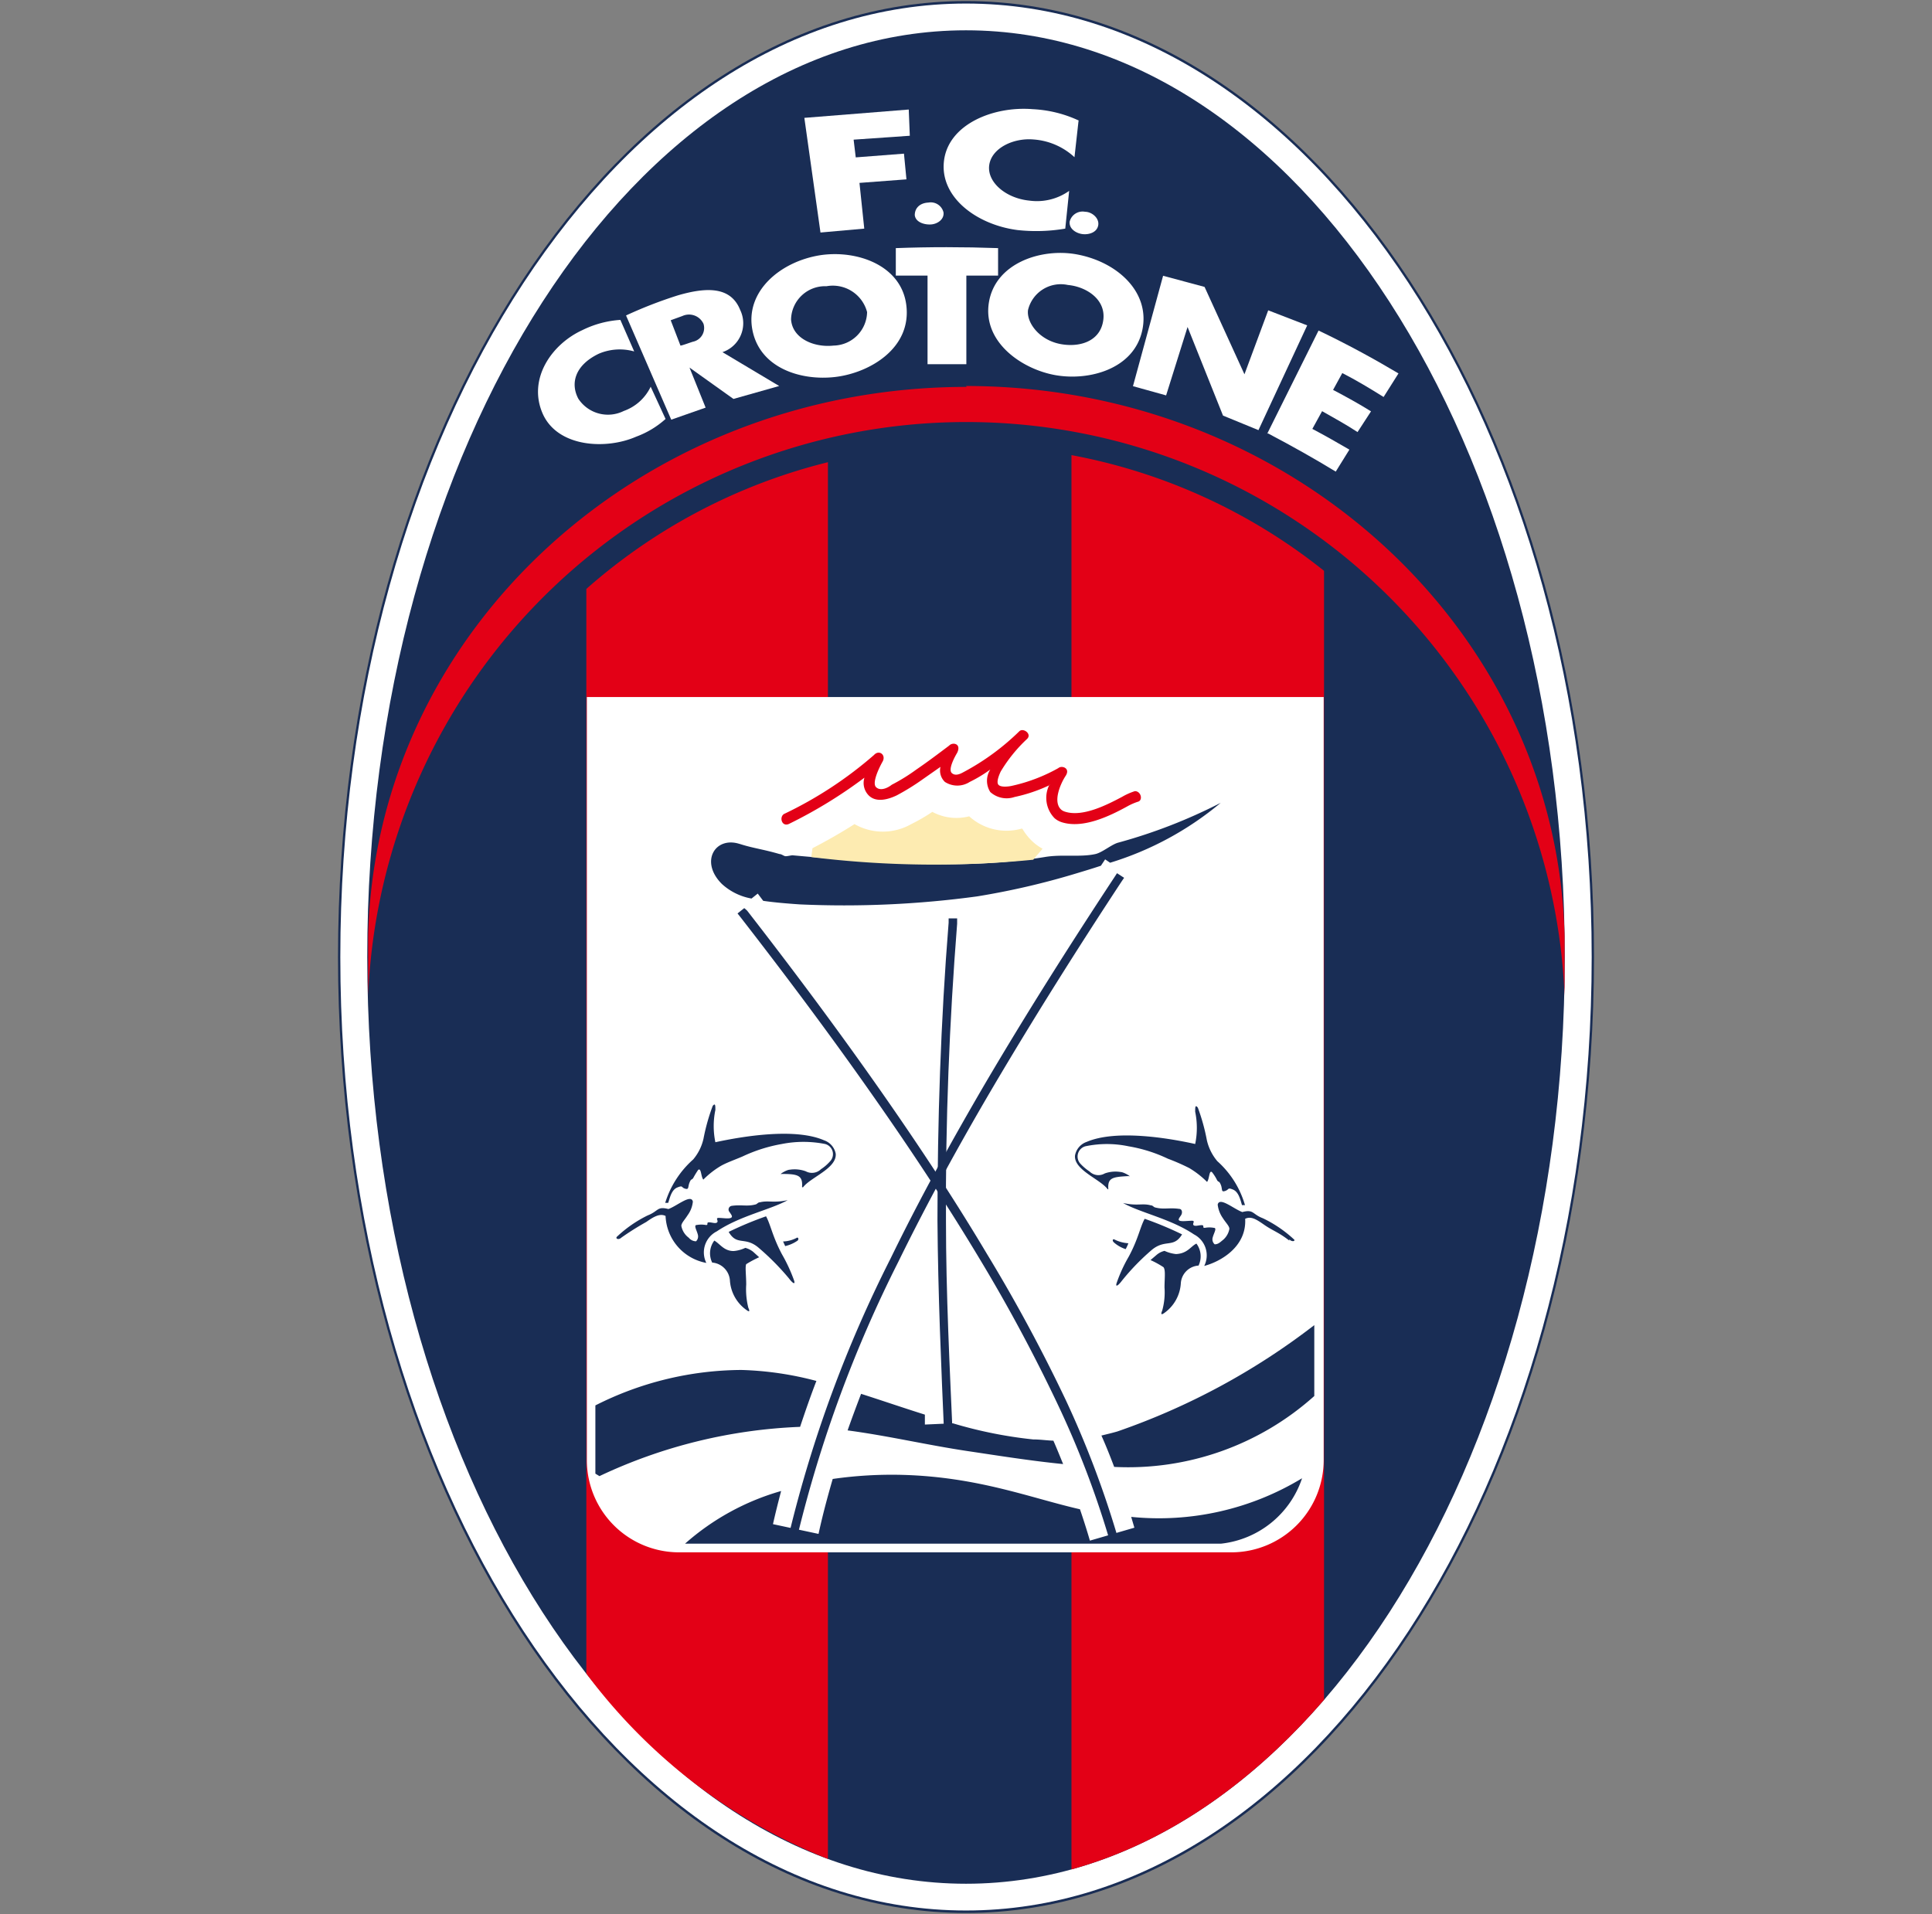<svg id="Layer_1" data-name="Layer 1" xmlns="http://www.w3.org/2000/svg" viewBox="0 0 109 108"><rect x="0" y="0" width="109" height="108" fill="#808080" stroke="none"/><defs><style>.cls-1{fill:#192d55;}.cls-1,.cls-2,.cls-3,.cls-4{fill-rule:evenodd;}.cls-2{fill:#fff;}.cls-3{fill:#e30016;}.cls-4{fill:#fdebb1;}</style></defs><g id="Layer1000"><path id="path2" class="cls-1" d="M54.5.06C74.07.06,89.93,24.21,89.93,54S74.07,107.94,54.5,107.94,19.07,83.79,19.07,54,34.93.06,54.5.06Z"/><path id="path4" class="cls-2" d="M54.5.2C74,.2,89.8,24.29,89.8,54h0c0,29.71-15.81,53.8-35.3,53.8S19.2,83.71,19.2,54,35,.2,54.5.2Z"/><path id="path6" class="cls-1" d="M54.5,1.71C73.16,1.71,88.28,25.12,88.28,54S73.16,106.29,54.5,106.29,20.72,82.88,20.72,54,35.84,1.71,54.5,1.71Z"/><path id="path8" class="cls-3" d="M54.5,21.78c18.4,0,33.37,13.84,33.77,31.05,0,.39,0,.78,0,1.17,0,.73,0,1.45,0,2.17a33.78,33.78,0,0,0-67.5,0c0-.72,0-1.44,0-2.17,0-.39,0-.78,0-1.17.4-17.21,15.37-31,33.77-31Z"/><path id="path10" class="cls-3" d="M33.08,33.23v61.2a31.49,31.49,0,0,0,13.63,10.46V26.08a32.29,32.29,0,0,0-13.63,7.15Z"/><path id="path12" class="cls-3" d="M60.45,25.68v79.8c5.28-1.45,10.13-4.8,14.25-9.57V32.21A32.28,32.28,0,0,0,60.45,25.68Z"/><path id="path14" class="cls-2" d="M33.11,39.33H74.68V82.4a5.21,5.21,0,0,1-5.2,5.19H38.3a5.2,5.2,0,0,1-5.19-5.19Z"/><path id="path16" class="cls-1" d="M33.59,79.3a18.41,18.41,0,0,1,8.24-2,18.36,18.36,0,0,1,4.23.62c-.33.85-.63,1.72-.92,2.59a29.08,29.08,0,0,0-11.32,2.78l-.23-.14Zm15-.65c1.19.38,2.38.79,3.59,1.17l0,.56,1.58-.07a24.74,24.74,0,0,0,4.53.91c.41,0,.78.06,1.14.07.19.43.37.88.55,1.32-1.82-.18-3.69-.48-5.37-.73-2.34-.35-4.47-.86-6.79-1.17C48.07,80,48.32,79.33,48.58,78.65ZM62.14,81c.29-.07.59-.14.9-.23a39,39,0,0,0,11.11-6v4a15.73,15.73,0,0,1-11.29,4C62.63,82.16,62.39,81.56,62.14,81Z"/><path id="path18" class="cls-1" d="M38.65,87.1H68.9a5.44,5.44,0,0,0,4.56-3.69,15.57,15.57,0,0,1-9.64,2.18l.18.61-2.51.73c-.17-.59-.36-1.18-.56-1.77-2.77-.63-5.71-1.82-10-1.94a23.43,23.43,0,0,0-3.95.23c-.29,1-.56,2-.8,3.1L43.61,86c.14-.63.3-1.26.46-1.87A13.92,13.92,0,0,0,38.65,87.1Z"/><path id="path20" class="cls-1" d="M41.73,47.62c-1.38-.45-2.27,1-1,2.26a3.33,3.33,0,0,0,1.67.82l.35-.28.31.41c.62.09,1.32.15,2.06.2a55.7,55.7,0,0,0,10-.45,43,43,0,0,0,5.61-1.3c.43-.13.9-.27,1.38-.43l.24-.36.28.19a17.86,17.86,0,0,0,6.24-3.38,29.84,29.84,0,0,1-5.76,2.24c-.38.09-.91.56-1.31.65-.87.19-1.9,0-2.87.17-4.07.66-8.37.43-14.22-.1-.08,0-.3.06-.4.05s-.21-.12-.33-.12c-.92-.27-1.5-.33-2.24-.57Z"/><path id="path22" class="cls-1" d="M42.15,51.38c2.58,3.32,5.09,6.68,7.5,10.12,2.1,3,4.13,6.06,6,9.2A91.31,91.31,0,0,1,60.13,79,54.64,54.64,0,0,1,63,86.54l.06.23-.46.13-.07-.23a52.38,52.38,0,0,0-2.86-7.44A92.69,92.69,0,0,0,55.25,71c-1.88-3.13-3.9-6.18-6-9.17-2.41-3.44-4.92-6.79-7.49-10.1l-.15-.19.38-.3Z"/><path id="path24" class="cls-1" d="M63.29,49.72c-2.54,3.86-5,7.77-7.35,11.76-1.86,3.17-3.64,6.41-5.26,9.72A71.68,71.68,0,0,0,45,86.62l-.06.23-.47-.1.06-.24A71.56,71.56,0,0,1,50.25,71c1.62-3.33,3.41-6.57,5.27-9.76,2.35-4,4.82-7.9,7.37-11.77l.13-.2.4.26Z"/><path id="path26" class="cls-1" d="M54,52.12c-.44,5.58-.66,11.16-.63,16.76,0,4.13.21,8.23.39,12.35v.24l-.48,0v-.24c-.18-4.13-.36-8.24-.39-12.37,0-5.61.18-11.2.63-16.8l0-.24.48,0Z"/><path id="path28" class="cls-3" d="M59.24,44.29a8.91,8.91,0,0,1-2,.68,1.38,1.38,0,0,1-1.37-.28,1.18,1.18,0,0,1,0-1.27,7.61,7.61,0,0,1-1.16.7,1.29,1.29,0,0,1-1.4,0,.89.89,0,0,1-.25-.85l-1,.7a13.24,13.24,0,0,1-1.47.91c-.46.22-1.15.43-1.58,0a1,1,0,0,1-.24-1,26.45,26.45,0,0,1-4.26,2.61c-.4.18-.56-.38-.28-.56a22.28,22.28,0,0,0,5.08-3.33c.29-.32.7,0,.48.38-.13.23-.63,1.19-.36,1.44s.71,0,.88-.14a10.39,10.39,0,0,0,1.39-.86c.63-.43,1.24-.89,1.85-1.35.19-.21.71-.12.45.41-.11.18-.53.93-.3,1.14s.56,0,.71-.08a13.63,13.63,0,0,0,3.1-2.28c.22-.21.72.15.44.43a8.47,8.47,0,0,0-1.49,1.84c-.07.15-.27.59-.13.75s.59.1.76.06a9.51,9.51,0,0,0,2.62-1c.19-.17.7,0,.41.44s-.75,1.49-.23,1.92a.63.63,0,0,0,.2.1c1,.32,2.39-.4,3.22-.84a3.52,3.52,0,0,1,.72-.32c.35,0,.47.53.16.6a3.42,3.42,0,0,0-.59.26c-1,.55-2.51,1.28-3.71.89a1.16,1.16,0,0,1-.39-.22,1.64,1.64,0,0,1-.3-1.88Z"/><path id="path30" class="cls-4" d="M45.77,48.36l.07-.5c.81-.42,1.6-.87,2.37-1.36a3.23,3.23,0,0,0,3.2,0,10,10,0,0,0,1.19-.69,2.88,2.88,0,0,0,2.08.25,3.13,3.13,0,0,0,2.94.7h.06a3.17,3.17,0,0,0,.72.85,3.07,3.07,0,0,0,.42.28l-.53.62A56.64,56.64,0,0,1,45.77,48.36Z"/><path id="path32" class="cls-1" d="M45.3,67c.42-.57,1.92-1.07,1.85-1.9a1,1,0,0,0-.66-.76c-1.64-.71-4.56-.23-6.13.11a4.48,4.48,0,0,1,0-1.82c0-.25,0-.41-.15-.23a11.25,11.25,0,0,0-.52,1.85,2.74,2.74,0,0,1-.58,1.17,5.41,5.41,0,0,0-1.58,2.45l.17,0c.1-.31.19-.74.52-.87s.2,0,.43.07.15-.09.25-.34.11-.12.21-.26a5,5,0,0,1,.28-.46c.18-.13.15.38.29.55a5,5,0,0,1,1-.78c.34-.19.78-.34,1.22-.53a8.67,8.67,0,0,1,2.21-.7,6.26,6.26,0,0,1,2.44,0,.59.59,0,0,1,.26,1,2.4,2.4,0,0,1-.49.42.73.73,0,0,1-.86.12,1.84,1.84,0,0,0-.9-.09c-.19,0-.67.31-.45.24.91,0,1.19.08,1.14.74Z"/><path id="path34" class="cls-1" d="M35.06,69.83a15.66,15.66,0,0,1,1.4-.88c.37-.26.75-.51,1.09-.34a2.81,2.81,0,0,0,2.3,2.65,1.33,1.33,0,0,1,.59-1.78c1.31-.88,3-1.21,4-1.76-.82.17-1.08,0-1.57.12-.11,0-.15.1-.24.12-.49.13-.79,0-1.35.08a.21.21,0,0,0-.12.35c.09.14.21.27.07.33s-.47,0-.68,0,0,.16-.09.25-.28,0-.46,0,0,.17-.18.15a1.45,1.45,0,0,0-.51,0c-.19,0,0,.3.06.54a.38.38,0,0,1-.1.38.54.54,0,0,1-.41-.2,1.07,1.07,0,0,1-.42-.67c0-.16.19-.34.36-.61a1.55,1.55,0,0,0,.29-.76c-.1-.45-.9.25-1.38.42-.65-.17-.55.12-1.17.36a7,7,0,0,0-1.71,1.18C34.68,69.87,34.88,70,35.06,69.83Z"/><path id="path36" class="cls-1" d="M41.11,69.51a19.6,19.6,0,0,1,2.11-.88c.26.48.36,1.13.89,2.13a9.09,9.09,0,0,1,.69,1.49c.08.24-.06.19-.3-.13a14.35,14.35,0,0,0-1.74-1.75C42,69.76,41.58,70.31,41.11,69.51Z"/><path id="path38" class="cls-1" d="M40.3,70a1.19,1.19,0,0,0-.12,1.24,1.09,1.09,0,0,1,1,1,2.21,2.21,0,0,0,.94,1.68c.21.16.16,0,.1-.13a4.23,4.23,0,0,1-.12-1.31c0-.52-.07-1,0-1.15a6.26,6.26,0,0,1,.73-.39l-.33-.3a1.2,1.2,0,0,0-.45-.23,1.93,1.93,0,0,1-.66.18C40.84,70.59,40.62,70.18,40.3,70Zm4,.31A2,2,0,0,0,45,70c.1-.11,0-.21-.06-.15a1.8,1.8,0,0,1-.76.2l.15.33Z"/><path id="path40" class="cls-1" d="M62.49,67.1c-.42-.57-1.91-1.08-1.84-1.9a1,1,0,0,1,.66-.77c1.64-.7,4.55-.23,6.12.12a4.47,4.47,0,0,0,0-1.82c0-.25,0-.42.15-.23a11.14,11.14,0,0,1,.51,1.84,2.8,2.8,0,0,0,.59,1.18A5.29,5.29,0,0,1,70.24,68l-.17,0c-.09-.31-.19-.75-.51-.88s-.2,0-.44.08-.14-.09-.24-.34-.12-.13-.21-.26a2.47,2.47,0,0,0-.29-.46c-.17-.14-.14.38-.28.55a5.17,5.17,0,0,0-1-.78,11.78,11.78,0,0,0-1.21-.53,8.37,8.37,0,0,0-2.22-.7,5.9,5.9,0,0,0-2.44,0,.6.6,0,0,0-.26,1,2.82,2.82,0,0,0,.5.42.71.71,0,0,0,.86.11,1.8,1.8,0,0,1,.89-.08c.19,0,.68.31.45.23-.91.05-1.19.09-1.14.75Z"/><path id="path42" class="cls-1" d="M72.74,70c-.6-.47-.94-.56-1.4-.88s-.75-.51-1.09-.35c.09,1.58-1.39,2.42-2.31,2.66a1.33,1.33,0,0,0-.58-1.78c-1.31-.88-3-1.21-4-1.77.82.18,1.08,0,1.56.13.12,0,.16.1.25.12.49.13.79,0,1.35.08.18,0,.2.22.12.35s-.22.27-.08.32.48,0,.69,0,0,.17.09.25.28,0,.46,0,0,.17.18.15a1.4,1.4,0,0,1,.5,0c.2,0,0,.3-.06.54a.37.37,0,0,0,.11.39c.16,0,.26-.07.41-.2a1.07,1.07,0,0,0,.42-.67c0-.16-.2-.34-.37-.61a1.66,1.66,0,0,1-.29-.76c.1-.46.91.25,1.39.42.65-.17.55.12,1.16.35A7,7,0,0,1,73,69.93c.11.08-.09.18-.26,0Z"/><path id="path44" class="cls-1" d="M66.69,69.65a19.6,19.6,0,0,0-2.11-.88c-.26.48-.36,1.13-.89,2.12a8.45,8.45,0,0,0-.69,1.5c-.08.24.06.19.3-.13A13.06,13.06,0,0,1,65,70.51C65.76,69.9,66.21,70.44,66.69,69.65Z"/><path id="path46" class="cls-1" d="M67.5,70.17a1.2,1.2,0,0,1,.12,1.24,1.07,1.07,0,0,0-1,1,2.22,2.22,0,0,1-.94,1.68c-.21.15-.17,0-.11-.14a3.83,3.83,0,0,0,.13-1.3c0-.52.07-1-.06-1.15a5.08,5.08,0,0,0-.73-.4l.34-.29a1.07,1.07,0,0,1,.45-.23,2.07,2.07,0,0,0,.65.18C67,70.73,67.18,70.32,67.5,70.17Zm-4,.31a1.9,1.9,0,0,1-.66-.38c-.11-.11-.06-.22.06-.15a2,2,0,0,0,.76.2C63.62,70.26,63.57,70.37,63.51,70.48Z"/><path id="path48" class="cls-2" d="M52.33,20.55v-5H50.54V14c1.89-.07,3.81-.07,5.77,0v1.55H54.52v5Z"/><path id="path50" class="cls-2" d="M46.28,14.4c2.06-.31,4.56.56,4.85,2.8.32,2.45-2.07,3.84-4,4.07s-4.26-.49-4.68-2.65S44,14.76,46.28,14.4Zm2.64,3.21a2,2,0,0,0-2.29-1.46,1.92,1.92,0,0,0-2,1.87c.07,1.08,1.3,1.6,2.39,1.48A1.93,1.93,0,0,0,48.92,17.61Z"/><path id="path52" class="cls-2" d="M60.73,14.35c-2-.36-4.59.5-4.94,2.73s1.87,3.76,3.77,4.09,4.4-.35,4.88-2.51S63.05,14.77,60.73,14.35ZM58,17.49a1.9,1.9,0,0,1,2.25-1.41c1,.09,2.13.78,2,1.94S61.06,19.58,60,19.44C58.67,19.27,57.9,18.21,58,17.49Z"/><path id="path54" class="cls-2" d="M38.9,20.74,39.81,23l-1.94.68-2.55-5.88a24.52,24.52,0,0,1,2.91-1.13c1.64-.48,3-.51,3.53.82a1.72,1.72,0,0,1-1,2.38l3.2,1.91-2.58.73Zm-.51-1.24c.1,0,.64-.21.75-.23a.79.79,0,0,0,.55-1,.9.9,0,0,0-1.19-.44l-.66.24Z"/><path id="path56" class="cls-2" d="M35,18.05l.78,1.78a3,3,0,0,0-2,.13c-1.35.65-1.61,1.68-1.15,2.54a2,2,0,0,0,2.56.69,2.67,2.67,0,0,0,1.52-1.37l.84,1.82a5.12,5.12,0,0,1-1.66,1c-1.71.75-4.47.6-5.29-1.34s.53-3.88,2.25-4.67A5.67,5.67,0,0,1,35,18.05Z"/><path id="path58" class="cls-2" d="M63.92,21.79l1.7-6.23,2.34.63,2.25,4.93,1.34-3.61,2.2.85L71,24.27l-2-.82-2-5-1.21,3.86Z"/><path id="path60" class="cls-2" d="M71.49,24.48l2.9-5.83c1.61.77,3.1,1.58,4.51,2.42l-.84,1.33c-.8-.5-1.55-.95-2.33-1.35l-.52.95c.76.4,1.45.78,2.14,1.21l-.76,1.17c-.61-.4-1.29-.78-2-1.18l-.55,1c.74.39,1.42.78,2.09,1.17l-.77,1.24c-1.18-.72-2.46-1.44-3.83-2.16Z"/><path id="path62" class="cls-2" d="M60.85,6.81l-.23,2.06a3.79,3.79,0,0,0-2.31-1c-1.14-.1-2.37.49-2.5,1.45s.94,1.87,2.27,2a3.14,3.14,0,0,0,2.24-.55L60.1,12.9a9.77,9.77,0,0,1-2.7.08c-2.3-.3-4.4-1.86-4.14-3.92s2.8-3.08,5-2.9a6.92,6.92,0,0,1,2.62.65Z"/><path id="path64" class="cls-2" d="M60.35,12.5a.75.75,0,0,1,.87-.55c.37,0,.81.35.74.76s-.53.54-.88.5-.78-.29-.73-.71Z"/><path id="path66" class="cls-2" d="M51.61,12.14c0-.42.31-.69.77-.71a.74.74,0,0,1,.85.55c.05.38-.31.64-.66.68S51.66,12.57,51.61,12.14Z"/><path id="path68" class="cls-2" d="M46.29,13.12l-.91-6.47,5.89-.47.06,1.48-3.17.22.12,1L51,8.67l.14,1.45-2.65.2.27,2.58Z"/></g></svg>